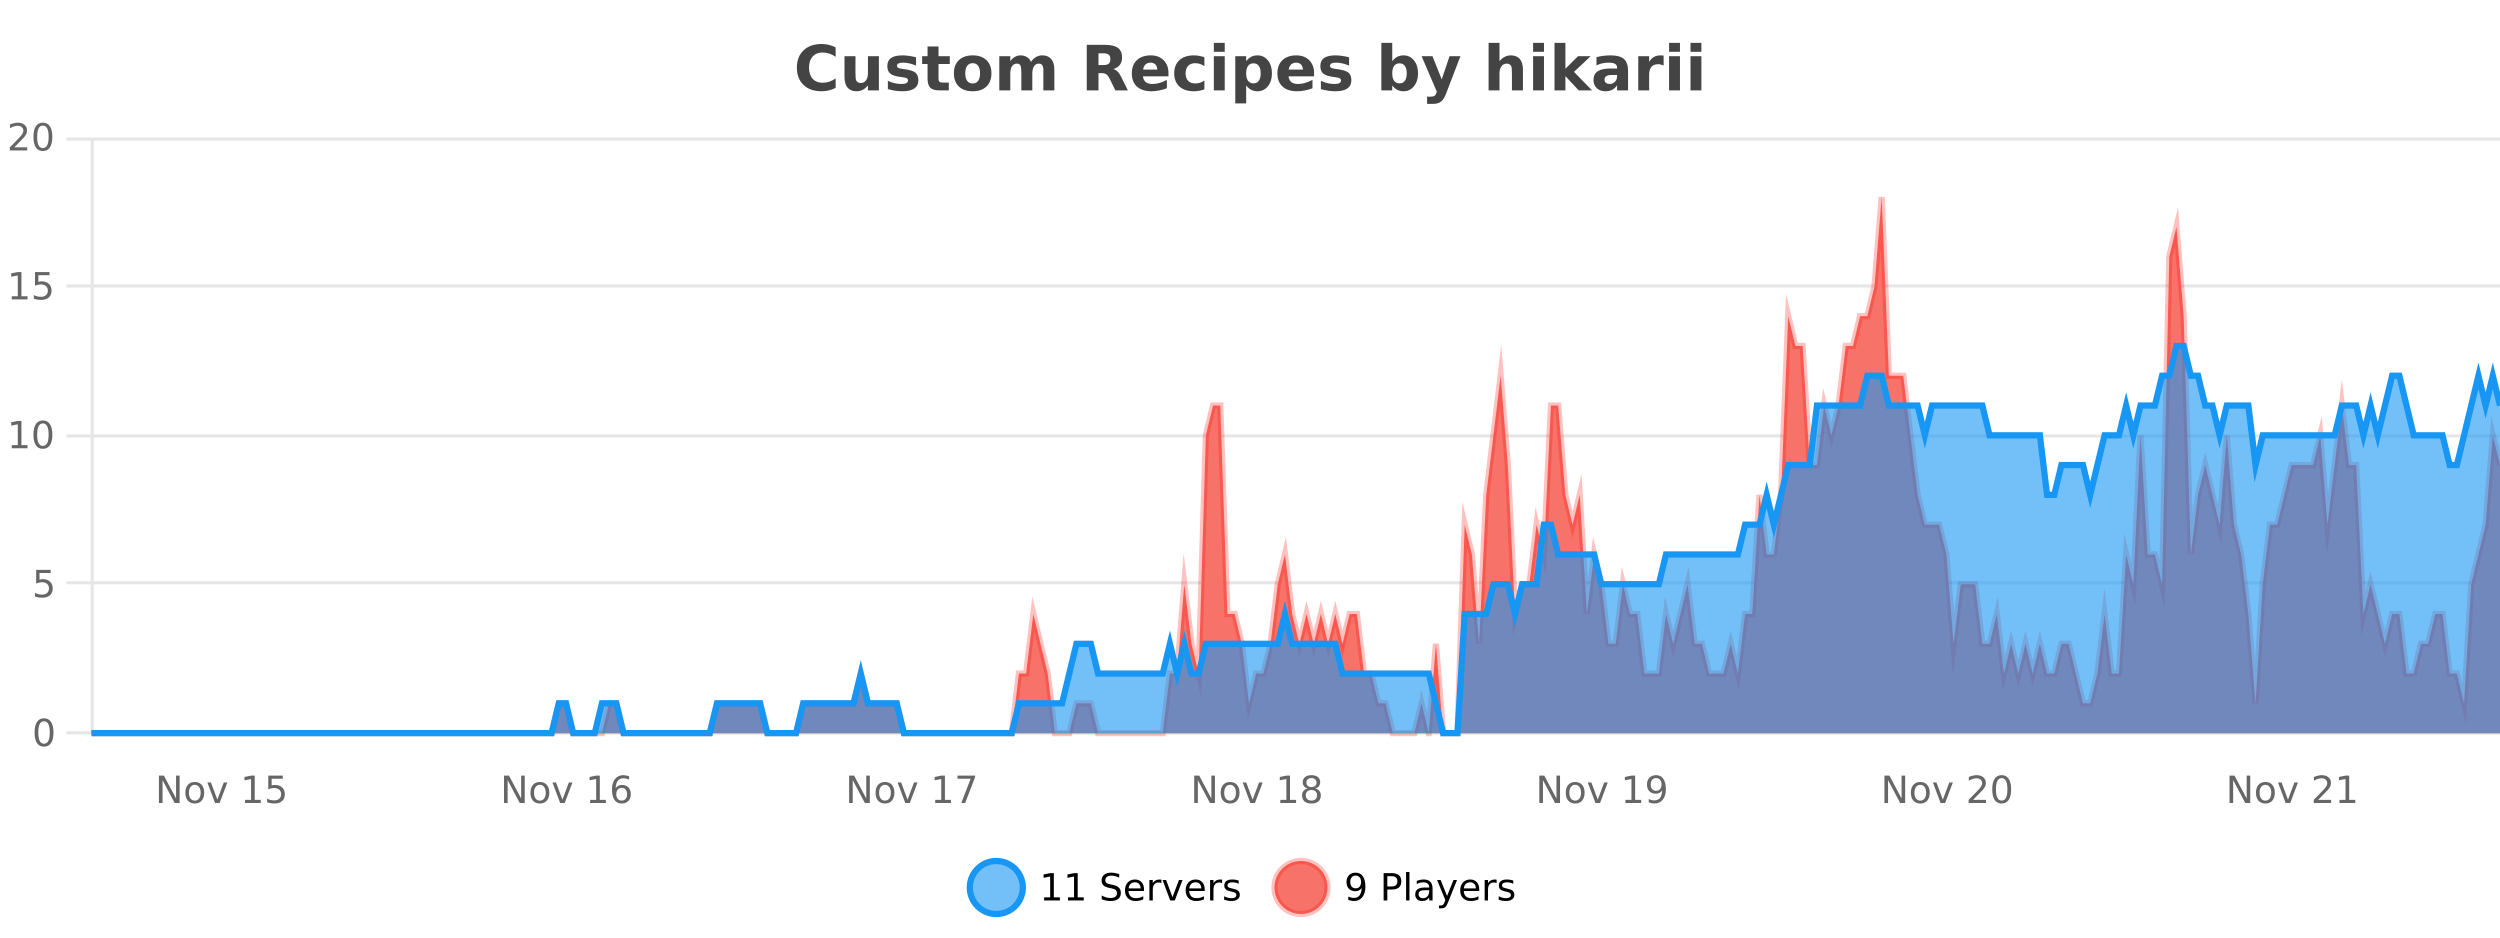 <?xml version="1.0" encoding="UTF-8"?>
<svg xmlns="http://www.w3.org/2000/svg" xmlns:xlink="http://www.w3.org/1999/xlink" width="800pt" height="300pt" viewBox="0 0 800 300" version="1.1">
<defs>
<clipPath id="clip1">
  <path d="M 282 263 L 356 263 L 356 300 L 282 300 Z M 282 263 "/>
</clipPath>
<clipPath id="clip2">
  <path d="M 379 263 L 454 263 L 454 300 L 379 300 Z M 379 263 "/>
</clipPath>
<clipPath id="clip3">
  <path d="M 29.27 63 L 800 63 L 800 234.602 L 29.27 234.602 Z M 29.27 63 "/>
</clipPath>
<clipPath id="clip4">
  <path d="M 28.27 43 L 800 43 L 800 235.602 L 28.27 235.602 Z M 28.27 43 "/>
</clipPath>
<clipPath id="clip5">
  <path d="M 29.27 110 L 800 110 L 800 234.602 L 29.27 234.602 Z M 29.27 110 "/>
</clipPath>
<clipPath id="clip6">
  <path d="M 28.27 82 L 800 82 L 800 235.602 L 28.27 235.602 Z M 28.27 82 "/>
</clipPath>
</defs>
<g id="surface239346">
<rect x="0" y="0" width="800" height="300" style="fill:rgb(100%,100%,100%);fill-opacity:1;stroke:none;"/>
<path style="fill:none;stroke-width:1;stroke-linecap:butt;stroke-linejoin:miter;stroke:rgb(0%,0%,0%);stroke-opacity:0.098;stroke-miterlimit:10;" d="M 30 234.5 L 800 234.5 "/>
<path style="fill:none;stroke-width:1;stroke-linecap:butt;stroke-linejoin:miter;stroke:rgb(0%,0%,0%);stroke-opacity:0.098;stroke-miterlimit:10;" d="M 21.27 234.5 L 29 234.5 "/>
<path style="fill:none;stroke-width:1;stroke-linecap:butt;stroke-linejoin:miter;stroke:rgb(0%,0%,0%);stroke-opacity:0.098;stroke-miterlimit:10;" d="M 30 186.5 L 800 186.5 "/>
<path style="fill:none;stroke-width:1;stroke-linecap:butt;stroke-linejoin:miter;stroke:rgb(0%,0%,0%);stroke-opacity:0.098;stroke-miterlimit:10;" d="M 21.27 186.5 L 29 186.5 "/>
<path style="fill:none;stroke-width:1;stroke-linecap:butt;stroke-linejoin:miter;stroke:rgb(0%,0%,0%);stroke-opacity:0.098;stroke-miterlimit:10;" d="M 30 139.5 L 800 139.5 "/>
<path style="fill:none;stroke-width:1;stroke-linecap:butt;stroke-linejoin:miter;stroke:rgb(0%,0%,0%);stroke-opacity:0.098;stroke-miterlimit:10;" d="M 21.27 139.5 L 29 139.5 "/>
<path style="fill:none;stroke-width:1;stroke-linecap:butt;stroke-linejoin:miter;stroke:rgb(0%,0%,0%);stroke-opacity:0.098;stroke-miterlimit:10;" d="M 30 91.5 L 800 91.5 "/>
<path style="fill:none;stroke-width:1;stroke-linecap:butt;stroke-linejoin:miter;stroke:rgb(0%,0%,0%);stroke-opacity:0.098;stroke-miterlimit:10;" d="M 21.27 91.5 L 29 91.5 "/>
<path style="fill:none;stroke-width:1;stroke-linecap:butt;stroke-linejoin:miter;stroke:rgb(0%,0%,0%);stroke-opacity:0.098;stroke-miterlimit:10;" d="M 30 44.5 L 800 44.5 "/>
<path style="fill:none;stroke-width:1;stroke-linecap:butt;stroke-linejoin:miter;stroke:rgb(0%,0%,0%);stroke-opacity:0.098;stroke-miterlimit:10;" d="M 21.27 44.5 L 29 44.5 "/>
<path style=" stroke:none;fill-rule:nonzero;fill:rgb(9.02%,58.824%,95.294%);fill-opacity:0.6;" d="M 327.305 284 C 327.305 288.688 323.508 292.484 318.82 292.484 C 314.133 292.484 310.336 288.688 310.336 284 C 310.336 279.312 314.133 275.516 318.82 275.516 C 323.508 275.516 327.305 279.312 327.305 284 Z M 327.305 284 "/>
<g clip-path="url(#clip1)" clip-rule="nonzero">
<path style="fill:none;stroke-width:2;stroke-linecap:butt;stroke-linejoin:miter;stroke:rgb(9.02%,58.824%,95.294%);stroke-opacity:1;stroke-miterlimit:10;" d="M 327.305 284 C 327.305 288.688 323.508 292.484 318.82 292.484 C 314.133 292.484 310.336 288.688 310.336 284 C 310.336 279.312 314.133 275.516 318.82 275.516 C 323.508 275.516 327.305 279.312 327.305 284 Z M 327.305 284 "/>
</g>
<path style=" stroke:none;fill-rule:nonzero;fill:rgb(0%,0%,0%);fill-opacity:1;" d="M 334.117 287.156 L 336.055 287.156 L 336.055 280.484 L 333.945 280.906 L 333.945 279.828 L 336.039 279.406 L 337.227 279.406 L 337.227 287.156 L 339.164 287.156 L 339.164 288.156 L 334.117 288.156 Z M 341.754 287.156 L 343.691 287.156 L 343.691 280.484 L 341.582 280.906 L 341.582 279.828 L 343.676 279.406 L 344.863 279.406 L 344.863 287.156 L 346.801 287.156 L 346.801 288.156 L 341.754 288.156 Z M 358.141 279.688 L 358.141 280.844 C 357.691 280.637 357.266 280.48 356.859 280.375 C 356.461 280.262 356.082 280.203 355.719 280.203 C 355.07 280.203 354.57 280.328 354.219 280.578 C 353.875 280.828 353.703 281.188 353.703 281.656 C 353.703 282.043 353.816 282.336 354.047 282.531 C 354.273 282.73 354.719 282.887 355.375 283 L 356.078 283.156 C 356.961 283.324 357.613 283.621 358.031 284.047 C 358.457 284.465 358.672 285.027 358.672 285.734 C 358.672 286.59 358.383 287.234 357.812 287.672 C 357.25 288.109 356.414 288.328 355.312 288.328 C 354.906 288.328 354.469 288.281 354 288.188 C 353.531 288.094 353.047 287.953 352.547 287.766 L 352.547 286.547 C 353.023 286.82 353.492 287.023 353.953 287.156 C 354.422 287.293 354.875 287.359 355.312 287.359 C 355.988 287.359 356.508 287.23 356.875 286.969 C 357.25 286.699 357.438 286.32 357.438 285.828 C 357.438 285.402 357.301 285.07 357.031 284.828 C 356.77 284.578 356.336 284.398 355.734 284.281 L 355.016 284.141 C 354.129 283.965 353.488 283.688 353.094 283.312 C 352.707 282.938 352.516 282.418 352.516 281.75 C 352.516 280.969 352.785 280.359 353.328 279.922 C 353.867 279.477 354.617 279.25 355.578 279.25 C 355.992 279.25 356.41 279.289 356.828 279.359 C 357.254 279.434 357.691 279.543 358.141 279.688 Z M 366.086 284.609 L 366.086 285.125 L 361.117 285.125 C 361.168 285.875 361.391 286.445 361.789 286.828 C 362.195 287.215 362.75 287.406 363.461 287.406 C 363.875 287.406 364.277 287.359 364.664 287.266 C 365.059 287.164 365.449 287.008 365.836 286.797 L 365.836 287.828 C 365.438 287.984 365.039 288.105 364.633 288.188 C 364.227 288.281 363.812 288.328 363.398 288.328 C 362.355 288.328 361.527 288.027 360.914 287.422 C 360.297 286.809 359.992 285.98 359.992 284.938 C 359.992 283.867 360.281 283.016 360.867 282.391 C 361.449 281.758 362.23 281.438 363.211 281.438 C 364.094 281.438 364.793 281.727 365.305 282.297 C 365.824 282.859 366.086 283.633 366.086 284.609 Z M 365.008 284.281 C 364.996 283.699 364.828 283.23 364.508 282.875 C 364.184 282.523 363.758 282.344 363.227 282.344 C 362.621 282.344 362.137 282.516 361.773 282.859 C 361.418 283.203 361.215 283.684 361.164 284.297 Z M 371.656 282.594 C 371.531 282.531 371.395 282.484 371.25 282.453 C 371.113 282.414 370.957 282.391 370.781 282.391 C 370.176 282.391 369.707 282.59 369.375 282.984 C 369.051 283.383 368.891 283.953 368.891 284.703 L 368.891 288.156 L 367.812 288.156 L 367.812 281.594 L 368.891 281.594 L 368.891 282.609 C 369.117 282.215 369.414 281.922 369.781 281.734 C 370.145 281.539 370.586 281.438 371.109 281.438 C 371.18 281.438 371.258 281.445 371.344 281.453 C 371.438 281.465 371.535 281.48 371.641 281.5 Z M 372.012 281.594 L 373.152 281.594 L 375.199 287.094 L 377.262 281.594 L 378.402 281.594 L 375.934 288.156 L 374.465 288.156 Z M 385.504 284.609 L 385.504 285.125 L 380.535 285.125 C 380.586 285.875 380.809 286.445 381.207 286.828 C 381.613 287.215 382.168 287.406 382.879 287.406 C 383.293 287.406 383.695 287.359 384.082 287.266 C 384.477 287.164 384.867 287.008 385.254 286.797 L 385.254 287.828 C 384.855 287.984 384.457 288.105 384.051 288.188 C 383.645 288.281 383.23 288.328 382.816 288.328 C 381.773 288.328 380.945 288.027 380.332 287.422 C 379.715 286.809 379.41 285.98 379.41 284.938 C 379.41 283.867 379.699 283.016 380.285 282.391 C 380.867 281.758 381.648 281.438 382.629 281.438 C 383.512 281.438 384.211 281.727 384.723 282.297 C 385.242 282.859 385.504 283.633 385.504 284.609 Z M 384.426 284.281 C 384.414 283.699 384.246 283.23 383.926 282.875 C 383.602 282.523 383.176 282.344 382.645 282.344 C 382.039 282.344 381.555 282.516 381.191 282.859 C 380.836 283.203 380.633 283.684 380.582 284.297 Z M 391.074 282.594 C 390.949 282.531 390.812 282.484 390.668 282.453 C 390.531 282.414 390.375 282.391 390.199 282.391 C 389.594 282.391 389.125 282.59 388.793 282.984 C 388.469 283.383 388.309 283.953 388.309 284.703 L 388.309 288.156 L 387.23 288.156 L 387.23 281.594 L 388.309 281.594 L 388.309 282.609 C 388.535 282.215 388.832 281.922 389.199 281.734 C 389.562 281.539 390.004 281.438 390.527 281.438 C 390.598 281.438 390.676 281.445 390.762 281.453 C 390.855 281.465 390.953 281.48 391.059 281.5 Z M 396.383 281.781 L 396.383 282.812 C 396.078 282.656 395.762 282.543 395.43 282.469 C 395.105 282.387 394.766 282.344 394.414 282.344 C 393.883 282.344 393.48 282.43 393.211 282.594 C 392.938 282.75 392.805 282.996 392.805 283.328 C 392.805 283.578 392.898 283.777 393.086 283.922 C 393.281 284.059 393.672 284.188 394.258 284.312 L 394.617 284.406 C 395.387 284.562 395.934 284.793 396.258 285.094 C 396.578 285.398 396.742 285.812 396.742 286.344 C 396.742 286.961 396.496 287.445 396.008 287.797 C 395.527 288.152 394.867 288.328 394.023 288.328 C 393.668 288.328 393.297 288.289 392.914 288.219 C 392.539 288.156 392.141 288.059 391.727 287.922 L 391.727 286.797 C 392.121 287.008 392.512 287.164 392.898 287.266 C 393.281 287.371 393.668 287.422 394.055 287.422 C 394.555 287.422 394.938 287.34 395.211 287.172 C 395.492 286.996 395.633 286.746 395.633 286.422 C 395.633 286.133 395.531 285.906 395.336 285.75 C 395.137 285.594 394.703 285.445 394.039 285.297 L 393.664 285.219 C 392.996 285.074 392.512 284.855 392.211 284.562 C 391.918 284.273 391.773 283.875 391.773 283.375 C 391.773 282.75 391.992 282.273 392.43 281.938 C 392.867 281.605 393.484 281.438 394.289 281.438 C 394.684 281.438 395.059 281.469 395.414 281.531 C 395.766 281.586 396.09 281.668 396.383 281.781 Z M 328.82 277.016 "/>
<path style=" stroke:none;fill-rule:nonzero;fill:rgb(96.863%,44.706%,40.784%);fill-opacity:1;" d="M 424.809 284 C 424.809 288.688 421.008 292.484 416.32 292.484 C 411.637 292.484 407.836 288.688 407.836 284 C 407.836 279.312 411.637 275.516 416.32 275.516 C 421.008 275.516 424.809 279.312 424.809 284 Z M 424.809 284 "/>
<g clip-path="url(#clip2)" clip-rule="nonzero">
<path style="fill:none;stroke-width:2;stroke-linecap:butt;stroke-linejoin:miter;stroke:rgb(100%,4.706%,0%);stroke-opacity:0.247;stroke-miterlimit:10;" d="M 424.809 284 C 424.809 288.688 421.008 292.484 416.32 292.484 C 411.637 292.484 407.836 288.688 407.836 284 C 407.836 279.312 411.637 275.516 416.32 275.516 C 421.008 275.516 424.809 279.312 424.809 284 Z M 424.809 284 "/>
</g>
<path style=" stroke:none;fill-rule:nonzero;fill:rgb(0%,0%,0%);fill-opacity:1;" d="M 431.445 287.969 L 431.445 286.891 C 431.746 287.039 432.047 287.148 432.352 287.219 C 432.652 287.293 432.953 287.328 433.258 287.328 C 434.039 287.328 434.633 287.07 435.039 286.547 C 435.453 286.016 435.688 285.215 435.742 284.141 C 435.523 284.484 435.234 284.746 434.883 284.922 C 434.539 285.102 434.152 285.188 433.727 285.188 C 432.852 285.188 432.156 284.93 431.648 284.406 C 431.137 283.875 430.883 283.148 430.883 282.219 C 430.883 281.324 431.148 280.605 431.68 280.062 C 432.211 279.523 432.918 279.25 433.805 279.25 C 434.812 279.25 435.586 279.641 436.117 280.422 C 436.656 281.195 436.93 282.32 436.93 283.797 C 436.93 285.172 436.602 286.273 435.945 287.094 C 435.289 287.918 434.406 288.328 433.305 288.328 C 433 288.328 432.699 288.297 432.398 288.234 C 432.094 288.18 431.777 288.094 431.445 287.969 Z M 433.805 284.266 C 434.336 284.266 434.758 284.086 435.07 283.719 C 435.383 283.355 435.539 282.855 435.539 282.219 C 435.539 281.594 435.383 281.102 435.07 280.734 C 434.758 280.371 434.336 280.188 433.805 280.188 C 433.273 280.188 432.852 280.371 432.539 280.734 C 432.234 281.102 432.086 281.594 432.086 282.219 C 432.086 282.855 432.234 283.355 432.539 283.719 C 432.852 284.086 433.273 284.266 433.805 284.266 Z M 443.945 280.375 L 443.945 283.672 L 445.43 283.672 C 445.98 283.672 446.406 283.531 446.711 283.25 C 447.012 282.961 447.164 282.547 447.164 282.016 C 447.164 281.496 447.012 281.094 446.711 280.812 C 446.406 280.523 445.98 280.375 445.43 280.375 Z M 442.758 279.406 L 445.43 279.406 C 446.418 279.406 447.164 279.633 447.664 280.078 C 448.164 280.516 448.414 281.164 448.414 282.016 C 448.414 282.883 448.164 283.539 447.664 283.984 C 447.164 284.422 446.418 284.641 445.43 284.641 L 443.945 284.641 L 443.945 288.156 L 442.758 288.156 Z M 449.945 279.031 L 451.023 279.031 L 451.023 288.156 L 449.945 288.156 Z M 456.266 284.859 C 455.398 284.859 454.797 284.961 454.453 285.156 C 454.117 285.355 453.953 285.695 453.953 286.172 C 453.953 286.559 454.078 286.867 454.328 287.094 C 454.586 287.312 454.93 287.422 455.359 287.422 C 455.961 287.422 456.441 287.215 456.797 286.797 C 457.16 286.371 457.344 285.805 457.344 285.094 L 457.344 284.859 Z M 458.422 284.406 L 458.422 288.156 L 457.344 288.156 L 457.344 287.156 C 457.094 287.555 456.785 287.852 456.422 288.047 C 456.055 288.234 455.609 288.328 455.078 288.328 C 454.398 288.328 453.863 288.141 453.469 287.766 C 453.07 287.383 452.875 286.875 452.875 286.25 C 452.875 285.512 453.117 284.953 453.609 284.578 C 454.109 284.203 454.848 284.016 455.828 284.016 L 457.344 284.016 L 457.344 283.906 C 457.344 283.406 457.176 283.023 456.844 282.75 C 456.52 282.48 456.066 282.344 455.484 282.344 C 455.109 282.344 454.738 282.391 454.375 282.484 C 454.02 282.578 453.68 282.715 453.359 282.891 L 453.359 281.891 C 453.754 281.734 454.133 281.621 454.5 281.547 C 454.875 281.477 455.238 281.438 455.594 281.438 C 456.539 281.438 457.25 281.684 457.719 282.172 C 458.188 282.664 458.422 283.406 458.422 284.406 Z M 463.367 288.766 C 463.062 289.547 462.766 290.055 462.477 290.297 C 462.184 290.535 461.797 290.656 461.32 290.656 L 460.461 290.656 L 460.461 289.75 L 461.086 289.75 C 461.387 289.75 461.617 289.676 461.773 289.531 C 461.938 289.395 462.121 289.066 462.32 288.547 L 462.523 288.047 L 459.867 281.594 L 461.008 281.594 L 463.055 286.719 L 465.117 281.594 L 466.258 281.594 Z M 473.359 284.609 L 473.359 285.125 L 468.391 285.125 C 468.441 285.875 468.664 286.445 469.062 286.828 C 469.469 287.215 470.023 287.406 470.734 287.406 C 471.148 287.406 471.551 287.359 471.938 287.266 C 472.332 287.164 472.723 287.008 473.109 286.797 L 473.109 287.828 C 472.711 287.984 472.312 288.105 471.906 288.188 C 471.5 288.281 471.086 288.328 470.672 288.328 C 469.629 288.328 468.801 288.027 468.188 287.422 C 467.57 286.809 467.266 285.98 467.266 284.938 C 467.266 283.867 467.555 283.016 468.141 282.391 C 468.723 281.758 469.504 281.438 470.484 281.438 C 471.367 281.438 472.066 281.727 472.578 282.297 C 473.098 282.859 473.359 283.633 473.359 284.609 Z M 472.281 284.281 C 472.27 283.699 472.102 283.23 471.781 282.875 C 471.457 282.523 471.031 282.344 470.5 282.344 C 469.895 282.344 469.41 282.516 469.047 282.859 C 468.691 283.203 468.488 283.684 468.438 284.297 Z M 478.93 282.594 C 478.805 282.531 478.668 282.484 478.523 282.453 C 478.387 282.414 478.23 282.391 478.055 282.391 C 477.449 282.391 476.98 282.59 476.648 282.984 C 476.324 283.383 476.164 283.953 476.164 284.703 L 476.164 288.156 L 475.086 288.156 L 475.086 281.594 L 476.164 281.594 L 476.164 282.609 C 476.391 282.215 476.688 281.922 477.055 281.734 C 477.418 281.539 477.859 281.438 478.383 281.438 C 478.453 281.438 478.531 281.445 478.617 281.453 C 478.711 281.465 478.809 281.48 478.914 281.5 Z M 484.238 281.781 L 484.238 282.812 C 483.934 282.656 483.617 282.543 483.285 282.469 C 482.961 282.387 482.621 282.344 482.27 282.344 C 481.738 282.344 481.336 282.43 481.066 282.594 C 480.793 282.75 480.66 282.996 480.66 283.328 C 480.66 283.578 480.754 283.777 480.941 283.922 C 481.137 284.059 481.527 284.188 482.113 284.312 L 482.473 284.406 C 483.242 284.562 483.789 284.793 484.113 285.094 C 484.434 285.398 484.598 285.812 484.598 286.344 C 484.598 286.961 484.352 287.445 483.863 287.797 C 483.383 288.152 482.723 288.328 481.879 288.328 C 481.523 288.328 481.152 288.289 480.77 288.219 C 480.395 288.156 479.996 288.059 479.582 287.922 L 479.582 286.797 C 479.977 287.008 480.367 287.164 480.754 287.266 C 481.137 287.371 481.523 287.422 481.91 287.422 C 482.41 287.422 482.793 287.34 483.066 287.172 C 483.348 286.996 483.488 286.746 483.488 286.422 C 483.488 286.133 483.387 285.906 483.191 285.75 C 482.992 285.594 482.559 285.445 481.895 285.297 L 481.52 285.219 C 480.852 285.074 480.367 284.855 480.066 284.562 C 479.773 284.273 479.629 283.875 479.629 283.375 C 479.629 282.75 479.848 282.273 480.285 281.938 C 480.723 281.605 481.34 281.438 482.145 281.438 C 482.539 281.438 482.914 281.469 483.27 281.531 C 483.621 281.586 483.945 281.668 484.238 281.781 Z M 426.32 277.016 "/>
<path style=" stroke:none;fill-rule:nonzero;fill:rgb(26.667%,26.667%,26.667%);fill-opacity:1;" d="M 267.406 28.125 C 266.707 28.48 265.984 28.746 265.234 28.922 C 264.492 29.109 263.711 29.203 262.891 29.203 C 260.461 29.203 258.539 28.527 257.125 27.172 C 255.707 25.809 255 23.965 255 21.641 C 255 19.32 255.707 17.48 257.125 16.125 C 258.539 14.762 260.461 14.078 262.891 14.078 C 263.711 14.078 264.492 14.172 265.234 14.359 C 265.984 14.539 266.707 14.805 267.406 15.156 L 267.406 18.172 C 266.707 17.703 266.02 17.359 265.344 17.141 C 264.664 16.914 263.953 16.797 263.203 16.797 C 261.859 16.797 260.801 17.23 260.031 18.094 C 259.27 18.949 258.891 20.133 258.891 21.641 C 258.891 23.152 259.27 24.34 260.031 25.203 C 260.801 26.059 261.859 26.484 263.203 26.484 C 263.953 26.484 264.664 26.375 265.344 26.156 C 266.02 25.93 266.707 25.578 267.406 25.109 Z M 270.242 24.656 L 270.242 17.984 L 273.758 17.984 L 273.758 19.078 C 273.758 19.672 273.75 20.418 273.742 21.312 C 273.742 22.211 273.742 22.805 273.742 23.094 C 273.742 23.98 273.762 24.617 273.805 25 C 273.855 25.387 273.934 25.668 274.039 25.844 C 274.184 26.074 274.371 26.25 274.602 26.375 C 274.828 26.5 275.094 26.562 275.398 26.562 C 276.125 26.562 276.699 26.281 277.117 25.719 C 277.531 25.156 277.742 24.383 277.742 23.391 L 277.742 17.984 L 281.242 17.984 L 281.242 28.922 L 277.742 28.922 L 277.742 27.344 C 277.211 27.98 276.648 28.449 276.055 28.75 C 275.469 29.051 274.824 29.203 274.117 29.203 C 272.855 29.203 271.891 28.82 271.227 28.047 C 270.57 27.266 270.242 26.137 270.242 24.656 Z M 293.133 18.328 L 293.133 20.984 C 292.391 20.672 291.672 20.438 290.977 20.281 C 290.277 20.125 289.617 20.047 288.992 20.047 C 288.336 20.047 287.844 20.133 287.523 20.297 C 287.199 20.465 287.039 20.719 287.039 21.062 C 287.039 21.344 287.156 21.559 287.398 21.703 C 287.648 21.852 288.086 21.961 288.711 22.031 L 289.336 22.125 C 291.125 22.355 292.328 22.73 292.945 23.25 C 293.559 23.773 293.867 24.59 293.867 25.703 C 293.867 26.871 293.434 27.746 292.57 28.328 C 291.715 28.914 290.438 29.203 288.742 29.203 C 288.012 29.203 287.262 29.145 286.492 29.031 C 285.719 28.918 284.93 28.746 284.117 28.516 L 284.117 25.859 C 284.812 26.203 285.527 26.461 286.258 26.625 C 286.984 26.793 287.73 26.875 288.492 26.875 C 289.18 26.875 289.695 26.781 290.039 26.594 C 290.383 26.406 290.555 26.125 290.555 25.75 C 290.555 25.438 290.434 25.211 290.195 25.062 C 289.953 24.906 289.48 24.789 288.773 24.703 L 288.164 24.625 C 286.602 24.43 285.508 24.07 284.883 23.547 C 284.258 23.016 283.945 22.215 283.945 21.141 C 283.945 19.984 284.34 19.125 285.133 18.562 C 285.934 18 287.152 17.719 288.789 17.719 C 289.434 17.719 290.109 17.773 290.82 17.875 C 291.527 17.969 292.297 18.121 293.133 18.328 Z M 300.32 14.875 L 300.32 17.984 L 303.93 17.984 L 303.93 20.484 L 300.32 20.484 L 300.32 25.125 C 300.32 25.637 300.418 25.98 300.617 26.156 C 300.824 26.336 301.227 26.422 301.82 26.422 L 303.617 26.422 L 303.617 28.922 L 300.617 28.922 C 299.242 28.922 298.262 28.637 297.68 28.062 C 297.105 27.48 296.82 26.5 296.82 25.125 L 296.82 20.484 L 295.086 20.484 L 295.086 17.984 L 296.82 17.984 L 296.82 14.875 Z M 311.273 20.219 C 310.492 20.219 309.898 20.5 309.492 21.062 C 309.086 21.617 308.883 22.418 308.883 23.469 C 308.883 24.512 309.086 25.312 309.492 25.875 C 309.898 26.43 310.492 26.703 311.273 26.703 C 312.031 26.703 312.609 26.43 313.008 25.875 C 313.414 25.312 313.617 24.512 313.617 23.469 C 313.617 22.418 313.414 21.617 313.008 21.062 C 312.609 20.5 312.031 20.219 311.273 20.219 Z M 311.273 17.719 C 313.148 17.719 314.609 18.23 315.664 19.25 C 316.727 20.262 317.258 21.668 317.258 23.469 C 317.258 25.262 316.727 26.668 315.664 27.688 C 314.609 28.699 313.148 29.203 311.273 29.203 C 309.375 29.203 307.898 28.699 306.836 27.688 C 305.773 26.668 305.242 25.262 305.242 23.469 C 305.242 21.668 305.773 20.262 306.836 19.25 C 307.898 18.23 309.375 17.719 311.273 17.719 Z M 329.934 19.797 C 330.379 19.121 330.906 18.605 331.512 18.25 C 332.125 17.898 332.797 17.719 333.527 17.719 C 334.777 17.719 335.73 18.109 336.387 18.891 C 337.051 19.664 337.387 20.789 337.387 22.266 L 337.387 28.922 L 333.871 28.922 L 333.871 23.219 C 333.871 23.137 333.871 23.047 333.871 22.953 C 333.879 22.859 333.887 22.73 333.887 22.562 C 333.887 21.793 333.77 21.234 333.543 20.891 C 333.312 20.539 332.941 20.359 332.434 20.359 C 331.777 20.359 331.266 20.637 330.902 21.188 C 330.535 21.73 330.348 22.516 330.34 23.547 L 330.34 28.922 L 326.824 28.922 L 326.824 23.219 C 326.824 22.012 326.719 21.234 326.512 20.891 C 326.301 20.539 325.934 20.359 325.402 20.359 C 324.723 20.359 324.203 20.637 323.84 21.188 C 323.473 21.73 323.293 22.516 323.293 23.547 L 323.293 28.922 L 319.777 28.922 L 319.777 17.984 L 323.293 17.984 L 323.293 19.578 C 323.73 18.965 324.223 18.5 324.777 18.188 C 325.328 17.875 325.941 17.719 326.621 17.719 C 327.371 17.719 328.035 17.902 328.621 18.266 C 329.203 18.633 329.641 19.141 329.934 19.797 Z M 353.094 20.812 C 353.883 20.812 354.453 20.668 354.797 20.375 C 355.141 20.074 355.312 19.59 355.312 18.922 C 355.312 18.258 355.141 17.781 354.797 17.5 C 354.453 17.211 353.883 17.062 353.094 17.062 L 351.516 17.062 L 351.516 20.812 Z M 351.516 23.406 L 351.516 28.922 L 347.766 28.922 L 347.766 14.344 L 353.5 14.344 C 355.414 14.344 356.82 14.668 357.719 15.312 C 358.613 15.961 359.062 16.977 359.062 18.359 C 359.062 19.328 358.828 20.125 358.359 20.75 C 357.898 21.367 357.203 21.82 356.266 22.109 C 356.773 22.227 357.234 22.492 357.641 22.906 C 358.047 23.312 358.457 23.938 358.875 24.781 L 360.922 28.922 L 356.922 28.922 L 355.141 25.297 C 354.785 24.57 354.422 24.074 354.047 23.812 C 353.68 23.543 353.191 23.406 352.578 23.406 Z M 373.918 23.422 L 373.918 24.422 L 365.746 24.422 C 365.828 25.246 366.125 25.859 366.637 26.266 C 367.145 26.672 367.855 26.875 368.762 26.875 C 369.5 26.875 370.254 26.766 371.027 26.547 C 371.797 26.328 372.59 26 373.402 25.562 L 373.402 28.25 C 372.578 28.562 371.75 28.797 370.918 28.953 C 370.094 29.117 369.27 29.203 368.449 29.203 C 366.469 29.203 364.926 28.703 363.824 27.703 C 362.73 26.695 362.184 25.281 362.184 23.469 C 362.184 21.68 362.719 20.273 363.793 19.25 C 364.875 18.23 366.359 17.719 368.246 17.719 C 369.965 17.719 371.34 18.242 372.371 19.281 C 373.402 20.312 373.918 21.695 373.918 23.422 Z M 370.324 22.266 C 370.324 21.602 370.129 21.062 369.746 20.656 C 369.359 20.25 368.855 20.047 368.23 20.047 C 367.551 20.047 367 20.242 366.574 20.625 C 366.156 21 365.895 21.547 365.793 22.266 Z M 385.406 18.328 L 385.406 21.172 C 384.938 20.852 384.461 20.609 383.984 20.453 C 383.504 20.297 383.004 20.219 382.484 20.219 C 381.516 20.219 380.754 20.508 380.203 21.078 C 379.66 21.641 379.391 22.438 379.391 23.469 C 379.391 24.492 379.66 25.289 380.203 25.859 C 380.754 26.422 381.516 26.703 382.484 26.703 C 383.035 26.703 383.555 26.625 384.047 26.469 C 384.535 26.305 384.988 26.059 385.406 25.734 L 385.406 28.594 C 384.863 28.805 384.312 28.953 383.75 29.047 C 383.188 29.148 382.617 29.203 382.047 29.203 C 380.078 29.203 378.535 28.699 377.422 27.688 C 376.305 26.68 375.75 25.273 375.75 23.469 C 375.75 21.656 376.305 20.246 377.422 19.234 C 378.535 18.227 380.078 17.719 382.047 17.719 C 382.617 17.719 383.18 17.773 383.734 17.875 C 384.297 17.969 384.852 18.121 385.406 18.328 Z M 388.43 17.984 L 391.914 17.984 L 391.914 28.922 L 388.43 28.922 Z M 388.43 13.719 L 391.914 13.719 L 391.914 16.578 L 388.43 16.578 Z M 398.773 27.344 L 398.773 33.078 L 395.289 33.078 L 395.289 17.984 L 398.773 17.984 L 398.773 19.578 C 399.262 18.945 399.797 18.477 400.383 18.172 C 400.965 17.871 401.637 17.719 402.398 17.719 C 403.75 17.719 404.859 18.258 405.727 19.328 C 406.59 20.402 407.023 21.781 407.023 23.469 C 407.023 25.148 406.59 26.523 405.727 27.594 C 404.859 28.668 403.75 29.203 402.398 29.203 C 401.637 29.203 400.965 29.051 400.383 28.75 C 399.797 28.449 399.262 27.98 398.773 27.344 Z M 401.102 20.266 C 400.352 20.266 399.773 20.543 399.367 21.094 C 398.969 21.637 398.773 22.43 398.773 23.469 C 398.773 24.5 398.969 25.293 399.367 25.844 C 399.773 26.398 400.352 26.672 401.102 26.672 C 401.852 26.672 402.422 26.402 402.82 25.859 C 403.215 25.309 403.414 24.512 403.414 23.469 C 403.414 22.43 403.215 21.637 402.82 21.094 C 402.422 20.543 401.852 20.266 401.102 20.266 Z M 420.508 23.422 L 420.508 24.422 L 412.336 24.422 C 412.418 25.246 412.715 25.859 413.227 26.266 C 413.734 26.672 414.445 26.875 415.352 26.875 C 416.09 26.875 416.844 26.766 417.617 26.547 C 418.387 26.328 419.18 26 419.992 25.562 L 419.992 28.25 C 419.168 28.562 418.34 28.797 417.508 28.953 C 416.684 29.117 415.859 29.203 415.039 29.203 C 413.059 29.203 411.516 28.703 410.414 27.703 C 409.32 26.695 408.773 25.281 408.773 23.469 C 408.773 21.68 409.309 20.273 410.383 19.25 C 411.465 18.23 412.949 17.719 414.836 17.719 C 416.555 17.719 417.93 18.242 418.961 19.281 C 419.992 20.312 420.508 21.695 420.508 23.422 Z M 416.914 22.266 C 416.914 21.602 416.719 21.062 416.336 20.656 C 415.949 20.25 415.445 20.047 414.82 20.047 C 414.141 20.047 413.59 20.242 413.164 20.625 C 412.746 21 412.484 21.547 412.383 22.266 Z M 431.699 18.328 L 431.699 20.984 C 430.957 20.672 430.238 20.438 429.543 20.281 C 428.844 20.125 428.184 20.047 427.559 20.047 C 426.902 20.047 426.41 20.133 426.09 20.297 C 425.766 20.465 425.605 20.719 425.605 21.062 C 425.605 21.344 425.723 21.559 425.965 21.703 C 426.215 21.852 426.652 21.961 427.277 22.031 L 427.902 22.125 C 429.691 22.355 430.895 22.73 431.512 23.25 C 432.125 23.773 432.434 24.59 432.434 25.703 C 432.434 26.871 432 27.746 431.137 28.328 C 430.281 28.914 429.004 29.203 427.309 29.203 C 426.578 29.203 425.828 29.145 425.059 29.031 C 424.285 28.918 423.496 28.746 422.684 28.516 L 422.684 25.859 C 423.379 26.203 424.094 26.461 424.824 26.625 C 425.551 26.793 426.297 26.875 427.059 26.875 C 427.746 26.875 428.262 26.781 428.605 26.594 C 428.949 26.406 429.121 26.125 429.121 25.75 C 429.121 25.438 429 25.211 428.762 25.062 C 428.52 24.906 428.047 24.789 427.34 24.703 L 426.73 24.625 C 425.168 24.43 424.074 24.07 423.449 23.547 C 422.824 23.016 422.512 22.215 422.512 21.141 C 422.512 19.984 422.906 19.125 423.699 18.562 C 424.5 18 425.719 17.719 427.355 17.719 C 428 17.719 428.676 17.773 429.387 17.875 C 430.094 17.969 430.863 18.121 431.699 18.328 Z M 447.848 26.672 C 448.598 26.672 449.168 26.402 449.566 25.859 C 449.961 25.309 450.16 24.512 450.16 23.469 C 450.16 22.43 449.961 21.637 449.566 21.094 C 449.168 20.543 448.598 20.266 447.848 20.266 C 447.098 20.266 446.52 20.543 446.113 21.094 C 445.715 21.637 445.52 22.43 445.52 23.469 C 445.52 24.5 445.715 25.293 446.113 25.844 C 446.52 26.398 447.098 26.672 447.848 26.672 Z M 445.52 19.578 C 446.008 18.945 446.543 18.477 447.129 18.172 C 447.711 17.871 448.383 17.719 449.145 17.719 C 450.496 17.719 451.605 18.258 452.473 19.328 C 453.336 20.402 453.77 21.781 453.77 23.469 C 453.77 25.148 453.336 26.523 452.473 27.594 C 451.605 28.668 450.496 29.203 449.145 29.203 C 448.383 29.203 447.711 29.051 447.129 28.75 C 446.543 28.449 446.008 27.98 445.52 27.344 L 445.52 28.922 L 442.035 28.922 L 442.035 13.719 L 445.52 13.719 Z M 454.914 17.984 L 458.398 17.984 L 461.352 25.406 L 463.852 17.984 L 467.336 17.984 L 462.742 29.953 C 462.281 31.172 461.742 32.02 461.117 32.5 C 460.5 32.988 459.695 33.234 458.695 33.234 L 456.664 33.234 L 456.664 30.938 L 457.758 30.938 C 458.352 30.938 458.781 30.844 459.055 30.656 C 459.324 30.469 459.531 30.129 459.68 29.641 L 459.789 29.344 Z M 487.336 22.266 L 487.336 28.922 L 483.82 28.922 L 483.82 23.844 C 483.82 22.887 483.797 22.23 483.758 21.875 C 483.715 21.512 483.641 21.246 483.539 21.078 C 483.402 20.852 483.215 20.672 482.977 20.547 C 482.746 20.422 482.48 20.359 482.18 20.359 C 481.449 20.359 480.875 20.641 480.461 21.203 C 480.043 21.766 479.836 22.547 479.836 23.547 L 479.836 28.922 L 476.352 28.922 L 476.352 13.719 L 479.836 13.719 L 479.836 19.578 C 480.367 18.945 480.93 18.477 481.523 18.172 C 482.117 17.871 482.766 17.719 483.477 17.719 C 484.746 17.719 485.703 18.109 486.352 18.891 C 487.008 19.664 487.336 20.789 487.336 22.266 Z M 490.59 17.984 L 494.074 17.984 L 494.074 28.922 L 490.59 28.922 Z M 490.59 13.719 L 494.074 13.719 L 494.074 16.578 L 490.59 16.578 Z M 497.445 13.719 L 500.93 13.719 L 500.93 22 L 504.961 17.984 L 509.023 17.984 L 503.68 23 L 509.445 28.922 L 505.195 28.922 L 500.93 24.359 L 500.93 28.922 L 497.445 28.922 Z M 515.637 24 C 514.906 24 514.359 24.125 513.996 24.375 C 513.629 24.617 513.449 24.98 513.449 25.469 C 513.449 25.906 513.594 26.25 513.887 26.5 C 514.188 26.75 514.598 26.875 515.121 26.875 C 515.777 26.875 516.328 26.641 516.777 26.172 C 517.234 25.703 517.465 25.117 517.465 24.406 L 517.465 24 Z M 520.98 22.688 L 520.98 28.922 L 517.465 28.922 L 517.465 27.297 C 516.996 27.965 516.465 28.449 515.871 28.75 C 515.285 29.051 514.574 29.203 513.73 29.203 C 512.605 29.203 511.688 28.875 510.98 28.219 C 510.27 27.555 509.918 26.695 509.918 25.641 C 509.918 24.359 510.355 23.422 511.23 22.828 C 512.113 22.227 513.504 21.922 515.402 21.922 L 517.465 21.922 L 517.465 21.641 C 517.465 21.09 517.246 20.688 516.809 20.438 C 516.371 20.18 515.688 20.047 514.762 20.047 C 514.012 20.047 513.312 20.125 512.668 20.281 C 512.02 20.43 511.422 20.648 510.871 20.938 L 510.871 18.281 C 511.621 18.094 512.371 17.953 513.121 17.859 C 513.879 17.766 514.641 17.719 515.402 17.719 C 517.371 17.719 518.793 18.109 519.668 18.891 C 520.543 19.664 520.98 20.93 520.98 22.688 Z M 532.367 20.969 C 532.055 20.824 531.746 20.719 531.445 20.656 C 531.141 20.586 530.84 20.547 530.539 20.547 C 529.633 20.547 528.934 20.836 528.445 21.406 C 527.965 21.98 527.727 22.805 527.727 23.875 L 527.727 28.922 L 524.242 28.922 L 524.242 17.984 L 527.727 17.984 L 527.727 19.781 C 528.172 19.062 528.688 18.543 529.273 18.219 C 529.855 17.887 530.555 17.719 531.367 17.719 C 531.492 17.719 531.621 17.727 531.758 17.734 C 531.891 17.746 532.09 17.766 532.352 17.797 Z M 534.105 17.984 L 537.59 17.984 L 537.59 28.922 L 534.105 28.922 Z M 534.105 13.719 L 537.59 13.719 L 537.59 16.578 L 534.105 16.578 Z M 540.961 17.984 L 544.445 17.984 L 544.445 28.922 L 540.961 28.922 Z M 540.961 13.719 L 544.445 13.719 L 544.445 16.578 L 540.961 16.578 Z M 254 10.359 "/>
<path style="fill:none;stroke-width:1;stroke-linecap:butt;stroke-linejoin:miter;stroke:rgb(0%,0%,0%);stroke-opacity:0.098;stroke-miterlimit:10;" d="M 29 234.5 L 801 234.5 "/>
<path style=" stroke:none;fill-rule:nonzero;fill:rgb(40%,40%,40%);fill-opacity:1;" d="M 50.855 248.203 L 52.449 248.203 L 56.34 255.516 L 56.34 248.203 L 57.48 248.203 L 57.48 256.953 L 55.887 256.953 L 52.012 249.641 L 52.012 256.953 L 50.855 256.953 Z M 62.332 251.141 C 61.758 251.141 61.301 251.371 60.957 251.828 C 60.621 252.277 60.457 252.891 60.457 253.672 C 60.457 254.465 60.621 255.086 60.957 255.531 C 61.289 255.98 61.746 256.203 62.332 256.203 C 62.902 256.203 63.355 255.98 63.691 255.531 C 64.035 255.074 64.207 254.453 64.207 253.672 C 64.207 252.902 64.035 252.289 63.691 251.828 C 63.355 251.371 62.902 251.141 62.332 251.141 Z M 62.332 250.234 C 63.27 250.234 64.004 250.543 64.535 251.156 C 65.074 251.762 65.348 252.602 65.348 253.672 C 65.348 254.746 65.074 255.59 64.535 256.203 C 64.004 256.82 63.27 257.125 62.332 257.125 C 61.395 257.125 60.652 256.82 60.113 256.203 C 59.582 255.59 59.316 254.746 59.316 253.672 C 59.316 252.602 59.582 251.762 60.113 251.156 C 60.652 250.543 61.395 250.234 62.332 250.234 Z M 66.359 250.391 L 67.5 250.391 L 69.547 255.891 L 71.609 250.391 L 72.75 250.391 L 70.281 256.953 L 68.812 256.953 Z M 78.402 255.953 L 80.34 255.953 L 80.34 249.281 L 78.23 249.703 L 78.23 248.625 L 80.324 248.203 L 81.512 248.203 L 81.512 255.953 L 83.449 255.953 L 83.449 256.953 L 78.402 256.953 Z M 85.852 248.203 L 90.492 248.203 L 90.492 249.203 L 86.93 249.203 L 86.93 251.344 C 87.105 251.281 87.277 251.242 87.445 251.219 C 87.621 251.188 87.793 251.172 87.961 251.172 C 88.938 251.172 89.715 251.445 90.289 251.984 C 90.859 252.516 91.148 253.234 91.148 254.141 C 91.148 255.09 90.852 255.824 90.258 256.344 C 89.672 256.867 88.852 257.125 87.789 257.125 C 87.414 257.125 87.031 257.094 86.648 257.031 C 86.273 256.969 85.883 256.875 85.477 256.75 L 85.477 255.562 C 85.828 255.75 86.195 255.891 86.57 255.984 C 86.945 256.078 87.34 256.125 87.758 256.125 C 88.434 256.125 88.969 255.949 89.367 255.594 C 89.762 255.242 89.961 254.758 89.961 254.141 C 89.961 253.539 89.762 253.059 89.367 252.703 C 88.969 252.352 88.434 252.172 87.758 252.172 C 87.445 252.172 87.125 252.211 86.805 252.281 C 86.492 252.344 86.172 252.449 85.852 252.594 Z M 49.684 245.816 "/>
<path style=" stroke:none;fill-rule:nonzero;fill:rgb(40%,40%,40%);fill-opacity:1;" d="M 161.285 248.203 L 162.879 248.203 L 166.77 255.516 L 166.77 248.203 L 167.91 248.203 L 167.91 256.953 L 166.316 256.953 L 162.441 249.641 L 162.441 256.953 L 161.285 256.953 Z M 172.762 251.141 C 172.188 251.141 171.73 251.371 171.387 251.828 C 171.051 252.277 170.887 252.891 170.887 253.672 C 170.887 254.465 171.051 255.086 171.387 255.531 C 171.719 255.98 172.176 256.203 172.762 256.203 C 173.332 256.203 173.785 255.98 174.121 255.531 C 174.465 255.074 174.637 254.453 174.637 253.672 C 174.637 252.902 174.465 252.289 174.121 251.828 C 173.785 251.371 173.332 251.141 172.762 251.141 Z M 172.762 250.234 C 173.699 250.234 174.434 250.543 174.965 251.156 C 175.504 251.762 175.777 252.602 175.777 253.672 C 175.777 254.746 175.504 255.59 174.965 256.203 C 174.434 256.82 173.699 257.125 172.762 257.125 C 171.824 257.125 171.082 256.82 170.543 256.203 C 170.012 255.59 169.746 254.746 169.746 253.672 C 169.746 252.602 170.012 251.762 170.543 251.156 C 171.082 250.543 171.824 250.234 172.762 250.234 Z M 176.789 250.391 L 177.93 250.391 L 179.977 255.891 L 182.039 250.391 L 183.18 250.391 L 180.711 256.953 L 179.242 256.953 Z M 188.832 255.953 L 190.77 255.953 L 190.77 249.281 L 188.66 249.703 L 188.66 248.625 L 190.754 248.203 L 191.941 248.203 L 191.941 255.953 L 193.879 255.953 L 193.879 256.953 L 188.832 256.953 Z M 198.953 252.109 C 198.422 252.109 198 252.293 197.688 252.656 C 197.375 253.023 197.219 253.516 197.219 254.141 C 197.219 254.777 197.375 255.277 197.688 255.641 C 198 256.008 198.422 256.188 198.953 256.188 C 199.484 256.188 199.898 256.008 200.203 255.641 C 200.516 255.277 200.672 254.777 200.672 254.141 C 200.672 253.516 200.516 253.023 200.203 252.656 C 199.898 252.293 199.484 252.109 198.953 252.109 Z M 201.297 248.391 L 201.297 249.469 C 200.992 249.336 200.691 249.23 200.391 249.156 C 200.086 249.086 199.789 249.047 199.5 249.047 C 198.719 249.047 198.117 249.312 197.703 249.844 C 197.297 250.367 197.062 251.156 197 252.219 C 197.227 251.887 197.516 251.633 197.859 251.453 C 198.211 251.266 198.598 251.172 199.016 251.172 C 199.891 251.172 200.582 251.438 201.094 251.969 C 201.602 252.5 201.859 253.227 201.859 254.141 C 201.859 255.047 201.594 255.773 201.062 256.312 C 200.531 256.855 199.828 257.125 198.953 257.125 C 197.93 257.125 197.156 256.742 196.625 255.969 C 196.094 255.188 195.828 254.062 195.828 252.594 C 195.828 251.211 196.156 250.105 196.812 249.281 C 197.469 248.461 198.348 248.047 199.453 248.047 C 199.742 248.047 200.039 248.078 200.344 248.141 C 200.645 248.195 200.961 248.277 201.297 248.391 Z M 160.113 245.816 "/>
<path style=" stroke:none;fill-rule:nonzero;fill:rgb(40%,40%,40%);fill-opacity:1;" d="M 271.719 248.203 L 273.312 248.203 L 277.203 255.516 L 277.203 248.203 L 278.344 248.203 L 278.344 256.953 L 276.75 256.953 L 272.875 249.641 L 272.875 256.953 L 271.719 256.953 Z M 283.195 251.141 C 282.621 251.141 282.164 251.371 281.82 251.828 C 281.484 252.277 281.32 252.891 281.32 253.672 C 281.32 254.465 281.484 255.086 281.82 255.531 C 282.152 255.98 282.609 256.203 283.195 256.203 C 283.766 256.203 284.219 255.98 284.555 255.531 C 284.898 255.074 285.07 254.453 285.07 253.672 C 285.07 252.902 284.898 252.289 284.555 251.828 C 284.219 251.371 283.766 251.141 283.195 251.141 Z M 283.195 250.234 C 284.133 250.234 284.867 250.543 285.398 251.156 C 285.938 251.762 286.211 252.602 286.211 253.672 C 286.211 254.746 285.938 255.59 285.398 256.203 C 284.867 256.82 284.133 257.125 283.195 257.125 C 282.258 257.125 281.516 256.82 280.977 256.203 C 280.445 255.59 280.18 254.746 280.18 253.672 C 280.18 252.602 280.445 251.762 280.977 251.156 C 281.516 250.543 282.258 250.234 283.195 250.234 Z M 287.227 250.391 L 288.367 250.391 L 290.414 255.891 L 292.477 250.391 L 293.617 250.391 L 291.148 256.953 L 289.68 256.953 Z M 299.266 255.953 L 301.203 255.953 L 301.203 249.281 L 299.094 249.703 L 299.094 248.625 L 301.188 248.203 L 302.375 248.203 L 302.375 255.953 L 304.312 255.953 L 304.312 256.953 L 299.266 256.953 Z M 306.398 248.203 L 312.023 248.203 L 312.023 248.703 L 308.852 256.953 L 307.617 256.953 L 310.602 249.203 L 306.398 249.203 Z M 270.547 245.816 "/>
<path style=" stroke:none;fill-rule:nonzero;fill:rgb(40%,40%,40%);fill-opacity:1;" d="M 382.152 248.203 L 383.746 248.203 L 387.637 255.516 L 387.637 248.203 L 388.777 248.203 L 388.777 256.953 L 387.184 256.953 L 383.309 249.641 L 383.309 256.953 L 382.152 256.953 Z M 393.629 251.141 C 393.055 251.141 392.598 251.371 392.254 251.828 C 391.918 252.277 391.754 252.891 391.754 253.672 C 391.754 254.465 391.918 255.086 392.254 255.531 C 392.586 255.98 393.043 256.203 393.629 256.203 C 394.199 256.203 394.652 255.98 394.988 255.531 C 395.332 255.074 395.504 254.453 395.504 253.672 C 395.504 252.902 395.332 252.289 394.988 251.828 C 394.652 251.371 394.199 251.141 393.629 251.141 Z M 393.629 250.234 C 394.566 250.234 395.301 250.543 395.832 251.156 C 396.371 251.762 396.645 252.602 396.645 253.672 C 396.645 254.746 396.371 255.59 395.832 256.203 C 395.301 256.82 394.566 257.125 393.629 257.125 C 392.691 257.125 391.949 256.82 391.41 256.203 C 390.879 255.59 390.613 254.746 390.613 253.672 C 390.613 252.602 390.879 251.762 391.41 251.156 C 391.949 250.543 392.691 250.234 393.629 250.234 Z M 397.656 250.391 L 398.797 250.391 L 400.844 255.891 L 402.906 250.391 L 404.047 250.391 L 401.578 256.953 L 400.109 256.953 Z M 409.699 255.953 L 411.637 255.953 L 411.637 249.281 L 409.527 249.703 L 409.527 248.625 L 411.621 248.203 L 412.809 248.203 L 412.809 255.953 L 414.746 255.953 L 414.746 256.953 L 409.699 256.953 Z M 419.664 252.797 C 419.102 252.797 418.656 252.949 418.336 253.25 C 418.012 253.555 417.852 253.965 417.852 254.484 C 417.852 255.016 418.012 255.434 418.336 255.734 C 418.656 256.039 419.102 256.188 419.664 256.188 C 420.227 256.188 420.668 256.039 420.992 255.734 C 421.312 255.434 421.477 255.016 421.477 254.484 C 421.477 253.965 421.312 253.555 420.992 253.25 C 420.68 252.949 420.234 252.797 419.664 252.797 Z M 418.477 252.297 C 417.977 252.172 417.578 251.938 417.289 251.594 C 417.008 251.242 416.867 250.812 416.867 250.312 C 416.867 249.617 417.117 249.062 417.617 248.656 C 418.117 248.25 418.797 248.047 419.664 248.047 C 420.539 248.047 421.219 248.25 421.711 248.656 C 422.211 249.062 422.461 249.617 422.461 250.312 C 422.461 250.812 422.32 251.242 422.039 251.594 C 421.758 251.938 421.359 252.172 420.852 252.297 C 421.422 252.434 421.867 252.695 422.18 253.078 C 422.5 253.465 422.664 253.934 422.664 254.484 C 422.664 255.34 422.402 255.996 421.883 256.453 C 421.371 256.902 420.633 257.125 419.664 257.125 C 418.703 257.125 417.965 256.902 417.445 256.453 C 416.922 255.996 416.664 255.34 416.664 254.484 C 416.664 253.934 416.824 253.465 417.148 253.078 C 417.469 252.695 417.914 252.434 418.477 252.297 Z M 418.055 250.422 C 418.055 250.883 418.195 251.234 418.477 251.484 C 418.758 251.734 419.152 251.859 419.664 251.859 C 420.172 251.859 420.57 251.734 420.852 251.484 C 421.141 251.234 421.289 250.883 421.289 250.422 C 421.289 249.977 421.141 249.625 420.852 249.375 C 420.57 249.117 420.172 248.984 419.664 248.984 C 419.152 248.984 418.758 249.117 418.477 249.375 C 418.195 249.625 418.055 249.977 418.055 250.422 Z M 380.98 245.816 "/>
<path style=" stroke:none;fill-rule:nonzero;fill:rgb(40%,40%,40%);fill-opacity:1;" d="M 492.586 248.203 L 494.18 248.203 L 498.07 255.516 L 498.07 248.203 L 499.211 248.203 L 499.211 256.953 L 497.617 256.953 L 493.742 249.641 L 493.742 256.953 L 492.586 256.953 Z M 504.062 251.141 C 503.488 251.141 503.031 251.371 502.688 251.828 C 502.352 252.277 502.188 252.891 502.188 253.672 C 502.188 254.465 502.352 255.086 502.688 255.531 C 503.02 255.98 503.477 256.203 504.062 256.203 C 504.633 256.203 505.086 255.98 505.422 255.531 C 505.766 255.074 505.938 254.453 505.938 253.672 C 505.938 252.902 505.766 252.289 505.422 251.828 C 505.086 251.371 504.633 251.141 504.062 251.141 Z M 504.062 250.234 C 505 250.234 505.734 250.543 506.266 251.156 C 506.805 251.762 507.078 252.602 507.078 253.672 C 507.078 254.746 506.805 255.59 506.266 256.203 C 505.734 256.82 505 257.125 504.062 257.125 C 503.125 257.125 502.383 256.82 501.844 256.203 C 501.312 255.59 501.047 254.746 501.047 253.672 C 501.047 252.602 501.312 251.762 501.844 251.156 C 502.383 250.543 503.125 250.234 504.062 250.234 Z M 508.094 250.391 L 509.234 250.391 L 511.281 255.891 L 513.344 250.391 L 514.484 250.391 L 512.016 256.953 L 510.547 256.953 Z M 520.133 255.953 L 522.07 255.953 L 522.07 249.281 L 519.961 249.703 L 519.961 248.625 L 522.055 248.203 L 523.242 248.203 L 523.242 255.953 L 525.18 255.953 L 525.18 256.953 L 520.133 256.953 Z M 527.594 256.766 L 527.594 255.688 C 527.895 255.836 528.195 255.945 528.5 256.016 C 528.801 256.09 529.102 256.125 529.406 256.125 C 530.188 256.125 530.781 255.867 531.188 255.344 C 531.602 254.812 531.836 254.012 531.891 252.938 C 531.672 253.281 531.383 253.543 531.031 253.719 C 530.688 253.898 530.301 253.984 529.875 253.984 C 529 253.984 528.305 253.727 527.797 253.203 C 527.285 252.672 527.031 251.945 527.031 251.016 C 527.031 250.121 527.297 249.402 527.828 248.859 C 528.359 248.32 529.066 248.047 529.953 248.047 C 530.961 248.047 531.734 248.438 532.266 249.219 C 532.805 249.992 533.078 251.117 533.078 252.594 C 533.078 253.969 532.75 255.07 532.094 255.891 C 531.438 256.715 530.555 257.125 529.453 257.125 C 529.148 257.125 528.848 257.094 528.547 257.031 C 528.242 256.977 527.926 256.891 527.594 256.766 Z M 529.953 253.062 C 530.484 253.062 530.906 252.883 531.219 252.516 C 531.531 252.152 531.688 251.652 531.688 251.016 C 531.688 250.391 531.531 249.898 531.219 249.531 C 530.906 249.168 530.484 248.984 529.953 248.984 C 529.422 248.984 529 249.168 528.688 249.531 C 528.383 249.898 528.234 250.391 528.234 251.016 C 528.234 251.652 528.383 252.152 528.688 252.516 C 529 252.883 529.422 253.062 529.953 253.062 Z M 491.414 245.816 "/>
<path style=" stroke:none;fill-rule:nonzero;fill:rgb(40%,40%,40%);fill-opacity:1;" d="M 603.02 248.203 L 604.613 248.203 L 608.504 255.516 L 608.504 248.203 L 609.645 248.203 L 609.645 256.953 L 608.051 256.953 L 604.176 249.641 L 604.176 256.953 L 603.02 256.953 Z M 614.496 251.141 C 613.922 251.141 613.465 251.371 613.121 251.828 C 612.785 252.277 612.621 252.891 612.621 253.672 C 612.621 254.465 612.785 255.086 613.121 255.531 C 613.453 255.98 613.91 256.203 614.496 256.203 C 615.066 256.203 615.52 255.98 615.855 255.531 C 616.199 255.074 616.371 254.453 616.371 253.672 C 616.371 252.902 616.199 252.289 615.855 251.828 C 615.52 251.371 615.066 251.141 614.496 251.141 Z M 614.496 250.234 C 615.434 250.234 616.168 250.543 616.699 251.156 C 617.238 251.762 617.512 252.602 617.512 253.672 C 617.512 254.746 617.238 255.59 616.699 256.203 C 616.168 256.82 615.434 257.125 614.496 257.125 C 613.559 257.125 612.816 256.82 612.277 256.203 C 611.746 255.59 611.48 254.746 611.48 253.672 C 611.48 252.602 611.746 251.762 612.277 251.156 C 612.816 250.543 613.559 250.234 614.496 250.234 Z M 618.523 250.391 L 619.664 250.391 L 621.711 255.891 L 623.773 250.391 L 624.914 250.391 L 622.445 256.953 L 620.977 256.953 Z M 631.379 255.953 L 635.52 255.953 L 635.52 256.953 L 629.957 256.953 L 629.957 255.953 C 630.402 255.496 631.012 254.875 631.785 254.094 C 632.566 253.305 633.055 252.793 633.254 252.562 C 633.637 252.148 633.902 251.793 634.051 251.5 C 634.207 251.199 634.285 250.906 634.285 250.625 C 634.285 250.156 634.117 249.777 633.785 249.484 C 633.461 249.195 633.039 249.047 632.52 249.047 C 632.145 249.047 631.746 249.109 631.332 249.234 C 630.926 249.359 630.488 249.559 630.02 249.828 L 630.02 248.625 C 630.496 248.438 630.941 248.297 631.348 248.203 C 631.762 248.102 632.145 248.047 632.488 248.047 C 633.395 248.047 634.117 248.277 634.66 248.734 C 635.199 249.184 635.473 249.789 635.473 250.547 C 635.473 250.902 635.402 251.242 635.27 251.562 C 635.133 251.887 634.887 252.266 634.535 252.703 C 634.43 252.82 634.117 253.148 633.598 253.688 C 633.074 254.23 632.336 254.984 631.379 255.953 Z M 640.531 248.984 C 639.926 248.984 639.469 249.289 639.156 249.891 C 638.852 250.484 638.703 251.387 638.703 252.594 C 638.703 253.793 638.852 254.695 639.156 255.297 C 639.469 255.891 639.926 256.188 640.531 256.188 C 641.145 256.188 641.602 255.891 641.906 255.297 C 642.219 254.695 642.375 253.793 642.375 252.594 C 642.375 251.387 642.219 250.484 641.906 249.891 C 641.602 249.289 641.145 248.984 640.531 248.984 Z M 640.531 248.047 C 641.508 248.047 642.258 248.438 642.781 249.219 C 643.301 249.992 643.562 251.117 643.562 252.594 C 643.562 254.062 643.301 255.188 642.781 255.969 C 642.258 256.742 641.508 257.125 640.531 257.125 C 639.551 257.125 638.801 256.742 638.281 255.969 C 637.77 255.188 637.516 254.062 637.516 252.594 C 637.516 251.117 637.77 249.992 638.281 249.219 C 638.801 248.438 639.551 248.047 640.531 248.047 Z M 601.848 245.816 "/>
<path style=" stroke:none;fill-rule:nonzero;fill:rgb(40%,40%,40%);fill-opacity:1;" d="M 713.453 248.203 L 715.047 248.203 L 718.938 255.516 L 718.938 248.203 L 720.078 248.203 L 720.078 256.953 L 718.484 256.953 L 714.609 249.641 L 714.609 256.953 L 713.453 256.953 Z M 724.93 251.141 C 724.355 251.141 723.898 251.371 723.555 251.828 C 723.219 252.277 723.055 252.891 723.055 253.672 C 723.055 254.465 723.219 255.086 723.555 255.531 C 723.887 255.98 724.344 256.203 724.93 256.203 C 725.5 256.203 725.953 255.98 726.289 255.531 C 726.633 255.074 726.805 254.453 726.805 253.672 C 726.805 252.902 726.633 252.289 726.289 251.828 C 725.953 251.371 725.5 251.141 724.93 251.141 Z M 724.93 250.234 C 725.867 250.234 726.602 250.543 727.133 251.156 C 727.672 251.762 727.945 252.602 727.945 253.672 C 727.945 254.746 727.672 255.59 727.133 256.203 C 726.602 256.82 725.867 257.125 724.93 257.125 C 723.992 257.125 723.25 256.82 722.711 256.203 C 722.18 255.59 721.914 254.746 721.914 253.672 C 721.914 252.602 722.18 251.762 722.711 251.156 C 723.25 250.543 723.992 250.234 724.93 250.234 Z M 728.961 250.391 L 730.102 250.391 L 732.148 255.891 L 734.211 250.391 L 735.352 250.391 L 732.883 256.953 L 731.414 256.953 Z M 741.812 255.953 L 745.953 255.953 L 745.953 256.953 L 740.391 256.953 L 740.391 255.953 C 740.836 255.496 741.445 254.875 742.219 254.094 C 743 253.305 743.488 252.793 743.688 252.562 C 744.07 252.148 744.336 251.793 744.484 251.5 C 744.641 251.199 744.719 250.906 744.719 250.625 C 744.719 250.156 744.551 249.777 744.219 249.484 C 743.895 249.195 743.473 249.047 742.953 249.047 C 742.578 249.047 742.18 249.109 741.766 249.234 C 741.359 249.359 740.922 249.559 740.453 249.828 L 740.453 248.625 C 740.93 248.438 741.375 248.297 741.781 248.203 C 742.195 248.102 742.578 248.047 742.922 248.047 C 743.828 248.047 744.551 248.277 745.094 248.734 C 745.633 249.184 745.906 249.789 745.906 250.547 C 745.906 250.902 745.836 251.242 745.703 251.562 C 745.566 251.887 745.32 252.266 744.969 252.703 C 744.863 252.82 744.551 253.148 744.031 253.688 C 743.508 254.23 742.77 254.984 741.812 255.953 Z M 748.633 255.953 L 750.57 255.953 L 750.57 249.281 L 748.461 249.703 L 748.461 248.625 L 750.555 248.203 L 751.742 248.203 L 751.742 255.953 L 753.68 255.953 L 753.68 256.953 L 748.633 256.953 Z M 712.281 245.816 "/>
<path style="fill:none;stroke-width:1;stroke-linecap:butt;stroke-linejoin:miter;stroke:rgb(0%,0%,0%);stroke-opacity:0.098;stroke-miterlimit:10;" d="M 29.5 44 L 29.5 235 "/>
<path style=" stroke:none;fill-rule:nonzero;fill:rgb(40%,40%,40%);fill-opacity:1;" d="M 14.082 230.789 C 13.477 230.789 13.02 231.094 12.707 231.695 C 12.402 232.289 12.254 233.191 12.254 234.398 C 12.254 235.598 12.402 236.5 12.707 237.102 C 13.02 237.695 13.477 237.992 14.082 237.992 C 14.695 237.992 15.152 237.695 15.457 237.102 C 15.77 236.5 15.926 235.598 15.926 234.398 C 15.926 233.191 15.77 232.289 15.457 231.695 C 15.152 231.094 14.695 230.789 14.082 230.789 Z M 14.082 229.852 C 15.059 229.852 15.809 230.242 16.332 231.023 C 16.852 231.797 17.113 232.922 17.113 234.398 C 17.113 235.867 16.852 236.992 16.332 237.773 C 15.809 238.547 15.059 238.93 14.082 238.93 C 13.102 238.93 12.352 238.547 11.832 237.773 C 11.32 236.992 11.066 235.867 11.066 234.398 C 11.066 232.922 11.32 231.797 11.832 231.023 C 12.352 230.242 13.102 229.852 14.082 229.852 Z M 10.27 227.617 "/>
<path style=" stroke:none;fill-rule:nonzero;fill:rgb(40%,40%,40%);fill-opacity:1;" d="M 11.566 182.352 L 16.207 182.352 L 16.207 183.352 L 12.645 183.352 L 12.645 185.492 C 12.82 185.43 12.992 185.391 13.16 185.367 C 13.336 185.336 13.508 185.32 13.676 185.32 C 14.652 185.32 15.43 185.594 16.004 186.133 C 16.574 186.664 16.863 187.383 16.863 188.289 C 16.863 189.238 16.566 189.973 15.973 190.492 C 15.387 191.016 14.566 191.273 13.504 191.273 C 13.129 191.273 12.746 191.242 12.363 191.18 C 11.988 191.117 11.598 191.023 11.191 190.898 L 11.191 189.711 C 11.543 189.898 11.91 190.039 12.285 190.133 C 12.66 190.227 13.055 190.273 13.473 190.273 C 14.148 190.273 14.684 190.098 15.082 189.742 C 15.477 189.391 15.676 188.906 15.676 188.289 C 15.676 187.688 15.477 187.207 15.082 186.852 C 14.684 186.5 14.148 186.32 13.473 186.32 C 13.16 186.32 12.84 186.359 12.52 186.43 C 12.207 186.492 11.887 186.598 11.566 186.742 Z M 10.27 179.965 "/>
<path style=" stroke:none;fill-rule:nonzero;fill:rgb(40%,40%,40%);fill-opacity:1;" d="M 3.754 142.453 L 5.691 142.453 L 5.691 135.781 L 3.582 136.203 L 3.582 135.125 L 5.676 134.703 L 6.863 134.703 L 6.863 142.453 L 8.801 142.453 L 8.801 143.453 L 3.754 143.453 Z M 13.719 135.484 C 13.113 135.484 12.656 135.789 12.344 136.391 C 12.039 136.984 11.891 137.887 11.891 139.094 C 11.891 140.293 12.039 141.195 12.344 141.797 C 12.656 142.391 13.113 142.688 13.719 142.688 C 14.332 142.688 14.789 142.391 15.094 141.797 C 15.406 141.195 15.562 140.293 15.562 139.094 C 15.562 137.887 15.406 136.984 15.094 136.391 C 14.789 135.789 14.332 135.484 13.719 135.484 Z M 13.719 134.547 C 14.695 134.547 15.445 134.938 15.969 135.719 C 16.488 136.492 16.75 137.617 16.75 139.094 C 16.75 140.562 16.488 141.688 15.969 142.469 C 15.445 143.242 14.695 143.625 13.719 143.625 C 12.738 143.625 11.988 143.242 11.469 142.469 C 10.957 141.688 10.703 140.562 10.703 139.094 C 10.703 137.617 10.957 136.492 11.469 135.719 C 11.988 134.938 12.738 134.547 13.719 134.547 Z M 2.27 132.316 "/>
<path style=" stroke:none;fill-rule:nonzero;fill:rgb(40%,40%,40%);fill-opacity:1;" d="M 3.754 94.805 L 5.691 94.805 L 5.691 88.133 L 3.582 88.555 L 3.582 87.477 L 5.676 87.055 L 6.863 87.055 L 6.863 94.805 L 8.801 94.805 L 8.801 95.805 L 3.754 95.805 Z M 11.203 87.055 L 15.844 87.055 L 15.844 88.055 L 12.281 88.055 L 12.281 90.195 C 12.457 90.133 12.629 90.094 12.797 90.07 C 12.973 90.039 13.145 90.023 13.312 90.023 C 14.289 90.023 15.066 90.297 15.641 90.836 C 16.211 91.367 16.5 92.086 16.5 92.992 C 16.5 93.941 16.203 94.676 15.609 95.195 C 15.023 95.719 14.203 95.977 13.141 95.977 C 12.766 95.977 12.383 95.945 12 95.883 C 11.625 95.82 11.234 95.727 10.828 95.602 L 10.828 94.414 C 11.18 94.602 11.547 94.742 11.922 94.836 C 12.297 94.93 12.691 94.977 13.109 94.977 C 13.785 94.977 14.32 94.801 14.719 94.445 C 15.113 94.094 15.312 93.609 15.312 92.992 C 15.312 92.391 15.113 91.91 14.719 91.555 C 14.32 91.203 13.785 91.023 13.109 91.023 C 12.797 91.023 12.477 91.062 12.156 91.133 C 11.844 91.195 11.523 91.301 11.203 91.445 Z M 2.27 84.664 "/>
<path style=" stroke:none;fill-rule:nonzero;fill:rgb(40%,40%,40%);fill-opacity:1;" d="M 4.566 47.156 L 8.707 47.156 L 8.707 48.156 L 3.145 48.156 L 3.145 47.156 C 3.59 46.699 4.199 46.078 4.973 45.297 C 5.754 44.508 6.242 43.996 6.441 43.766 C 6.824 43.352 7.09 42.996 7.238 42.703 C 7.395 42.402 7.473 42.109 7.473 41.828 C 7.473 41.359 7.305 40.98 6.973 40.688 C 6.648 40.398 6.227 40.25 5.707 40.25 C 5.332 40.25 4.934 40.312 4.52 40.438 C 4.113 40.562 3.676 40.762 3.207 41.031 L 3.207 39.828 C 3.684 39.641 4.129 39.5 4.535 39.406 C 4.949 39.305 5.332 39.25 5.676 39.25 C 6.582 39.25 7.305 39.48 7.848 39.938 C 8.387 40.387 8.66 40.992 8.66 41.75 C 8.66 42.105 8.59 42.445 8.457 42.766 C 8.32 43.09 8.074 43.469 7.723 43.906 C 7.617 44.023 7.305 44.352 6.785 44.891 C 6.262 45.434 5.523 46.188 4.566 47.156 Z M 13.719 40.188 C 13.113 40.188 12.656 40.492 12.344 41.094 C 12.039 41.688 11.891 42.59 11.891 43.797 C 11.891 44.996 12.039 45.898 12.344 46.5 C 12.656 47.094 13.113 47.391 13.719 47.391 C 14.332 47.391 14.789 47.094 15.094 46.5 C 15.406 45.898 15.562 44.996 15.562 43.797 C 15.562 42.59 15.406 41.688 15.094 41.094 C 14.789 40.492 14.332 40.188 13.719 40.188 Z M 13.719 39.25 C 14.695 39.25 15.445 39.641 15.969 40.422 C 16.488 41.195 16.75 42.32 16.75 43.797 C 16.75 45.266 16.488 46.391 15.969 47.172 C 15.445 47.945 14.695 48.328 13.719 48.328 C 12.738 48.328 11.988 47.945 11.469 47.172 C 10.957 46.391 10.703 45.266 10.703 43.797 C 10.703 42.32 10.957 41.195 11.469 40.422 C 11.988 39.641 12.738 39.25 13.719 39.25 Z M 2.27 37.016 "/>
<g clip-path="url(#clip3)" clip-rule="nonzero">
<path style=" stroke:none;fill-rule:nonzero;fill:rgb(96.863%,44.706%,40.784%);fill-opacity:1;" d="M 800 148.828 L 797.699 139.301 L 795.398 167.891 L 793.098 177.422 L 790.797 186.949 L 788.496 225.07 L 786.195 215.539 L 783.895 215.539 L 781.594 196.48 L 779.293 196.48 L 776.992 206.012 L 774.691 206.012 L 772.391 215.539 L 770.09 215.539 L 767.789 196.48 L 765.488 196.48 L 763.188 206.012 L 758.586 186.949 L 756.285 196.48 L 753.984 148.828 L 751.688 148.828 L 749.387 129.77 L 747.086 148.828 L 744.785 167.891 L 742.484 139.301 L 740.184 148.828 L 733.281 148.828 L 728.68 167.891 L 726.379 167.891 L 724.078 186.949 L 721.777 225.07 L 719.477 196.48 L 717.176 177.422 L 714.875 167.891 L 712.574 139.301 L 710.273 167.891 L 705.672 148.828 L 703.371 158.359 L 701.07 177.422 L 698.77 101.18 L 696.469 72.59 L 694.168 82.121 L 691.867 186.949 L 689.566 177.422 L 687.266 177.422 L 684.965 139.301 L 682.664 186.949 L 680.363 177.422 L 678.062 215.539 L 675.762 215.539 L 673.461 196.48 L 671.16 215.539 L 668.859 225.07 L 666.559 225.07 L 664.258 215.539 L 661.957 206.012 L 659.656 206.012 L 657.355 215.539 L 655.059 215.539 L 652.758 206.012 L 650.457 215.539 L 648.156 206.012 L 645.855 215.539 L 643.555 206.012 L 641.254 215.539 L 638.953 196.48 L 636.652 206.012 L 634.352 206.012 L 632.051 186.949 L 627.449 186.949 L 625.148 206.012 L 622.848 177.422 L 620.547 167.891 L 615.945 167.891 L 613.645 158.359 L 611.344 139.301 L 609.043 120.238 L 604.441 120.238 L 602.141 63.059 L 599.84 91.648 L 597.539 101.18 L 595.238 101.18 L 592.938 110.711 L 590.637 110.711 L 588.336 129.77 L 586.035 139.301 L 583.734 129.77 L 581.434 148.828 L 579.133 148.828 L 576.832 110.711 L 574.531 110.711 L 572.23 101.18 L 569.93 158.359 L 567.629 177.422 L 565.328 177.422 L 563.027 158.359 L 560.727 196.48 L 558.43 196.48 L 556.129 215.539 L 553.828 206.012 L 551.527 215.539 L 546.926 215.539 L 544.625 206.012 L 542.324 206.012 L 540.023 186.949 L 535.422 206.012 L 533.121 196.48 L 530.82 215.539 L 526.219 215.539 L 523.918 196.48 L 521.617 196.48 L 519.316 186.949 L 517.016 206.012 L 514.715 206.012 L 512.414 186.949 L 510.113 177.422 L 507.812 196.48 L 505.512 158.359 L 503.211 167.891 L 500.91 158.359 L 498.609 129.77 L 496.309 129.77 L 494.008 177.422 L 491.707 167.891 L 489.406 186.949 L 487.105 186.949 L 484.805 196.48 L 482.504 148.828 L 480.203 120.238 L 477.902 139.301 L 475.602 158.359 L 473.301 206.012 L 471 177.422 L 468.699 167.891 L 466.398 234.602 L 461.801 234.602 L 459.5 206.012 L 457.199 234.602 L 454.898 225.07 L 452.598 234.602 L 445.695 234.602 L 443.395 225.07 L 441.094 225.07 L 438.793 215.539 L 436.492 215.539 L 434.191 196.48 L 431.891 196.48 L 429.59 206.012 L 427.289 196.48 L 424.988 206.012 L 422.688 196.48 L 420.387 206.012 L 418.086 196.48 L 415.785 206.012 L 413.484 196.48 L 411.184 177.422 L 408.883 186.949 L 406.582 206.012 L 404.281 215.539 L 401.98 215.539 L 399.68 225.07 L 397.379 206.012 L 395.078 196.48 L 392.777 196.48 L 390.477 129.77 L 388.176 129.77 L 385.875 139.301 L 383.574 215.539 L 381.273 206.012 L 378.973 186.949 L 376.672 215.539 L 374.371 215.539 L 372.07 234.602 L 351.367 234.602 L 349.066 225.07 L 344.465 225.07 L 342.164 234.602 L 337.562 234.602 L 335.262 215.539 L 332.961 206.012 L 330.66 196.48 L 328.359 215.539 L 326.059 215.539 L 323.758 234.602 L 289.246 234.602 L 286.945 225.07 L 277.742 225.07 L 275.441 215.539 L 273.141 225.07 L 257.039 225.07 L 254.738 234.602 L 245.535 234.602 L 243.234 225.07 L 229.43 225.07 L 227.129 234.602 L 199.52 234.602 L 197.219 225.07 L 194.918 225.07 L 192.617 234.602 L 183.414 234.602 L 181.113 225.07 L 178.812 225.07 L 176.512 234.602 L 29.27 234.602 L 800 234.602 Z M 800 148.828 "/>
</g>
<g clip-path="url(#clip4)" clip-rule="nonzero">
<path style="fill:none;stroke-width:2;stroke-linecap:butt;stroke-linejoin:miter;stroke:rgb(100%,4.706%,0%);stroke-opacity:0.247;stroke-miterlimit:10;" d="M 800 148.828 L 797.699 139.301 L 795.398 167.891 L 793.098 177.422 L 790.797 186.949 L 788.496 225.07 L 786.195 215.539 L 783.895 215.539 L 781.594 196.48 L 779.293 196.48 L 776.992 206.012 L 774.691 206.012 L 772.391 215.539 L 770.09 215.539 L 767.789 196.48 L 765.488 196.48 L 763.188 206.012 L 758.586 186.949 L 756.285 196.48 L 753.984 148.828 L 751.688 148.828 L 749.387 129.77 L 747.086 148.828 L 744.785 167.891 L 742.484 139.301 L 740.184 148.828 L 733.281 148.828 L 728.68 167.891 L 726.379 167.891 L 724.078 186.949 L 721.777 225.07 L 719.477 196.48 L 717.176 177.422 L 714.875 167.891 L 712.574 139.301 L 710.273 167.891 L 705.672 148.828 L 703.371 158.359 L 701.07 177.422 L 698.77 101.18 L 696.469 72.59 L 694.168 82.121 L 691.867 186.949 L 689.566 177.422 L 687.266 177.422 L 684.965 139.301 L 682.664 186.949 L 680.363 177.422 L 678.062 215.539 L 675.762 215.539 L 673.461 196.48 L 671.16 215.539 L 668.859 225.07 L 666.559 225.07 L 664.258 215.539 L 661.957 206.012 L 659.656 206.012 L 657.355 215.539 L 655.059 215.539 L 652.758 206.012 L 650.457 215.539 L 648.156 206.012 L 645.855 215.539 L 643.555 206.012 L 641.254 215.539 L 638.953 196.48 L 636.652 206.012 L 634.352 206.012 L 632.051 186.949 L 627.449 186.949 L 625.148 206.012 L 622.848 177.422 L 620.547 167.891 L 615.945 167.891 L 613.645 158.359 L 611.344 139.301 L 609.043 120.238 L 604.441 120.238 L 602.141 63.059 L 599.84 91.648 L 597.539 101.18 L 595.238 101.18 L 592.938 110.711 L 590.637 110.711 L 588.336 129.77 L 586.035 139.301 L 583.734 129.77 L 581.434 148.828 L 579.133 148.828 L 576.832 110.711 L 574.531 110.711 L 572.23 101.18 L 569.93 158.359 L 567.629 177.422 L 565.328 177.422 L 563.027 158.359 L 560.727 196.48 L 558.43 196.48 L 556.129 215.539 L 553.828 206.012 L 551.527 215.539 L 546.926 215.539 L 544.625 206.012 L 542.324 206.012 L 540.023 186.949 L 535.422 206.012 L 533.121 196.48 L 530.82 215.539 L 526.219 215.539 L 523.918 196.48 L 521.617 196.48 L 519.316 186.949 L 517.016 206.012 L 514.715 206.012 L 512.414 186.949 L 510.113 177.422 L 507.812 196.48 L 505.512 158.359 L 503.211 167.891 L 500.91 158.359 L 498.609 129.77 L 496.309 129.77 L 494.008 177.422 L 491.707 167.891 L 489.406 186.949 L 487.105 186.949 L 484.805 196.48 L 482.504 148.828 L 480.203 120.238 L 477.902 139.301 L 475.602 158.359 L 473.301 206.012 L 471 177.422 L 468.699 167.891 L 466.398 234.602 L 461.801 234.602 L 459.5 206.012 L 457.199 234.602 L 454.898 225.07 L 452.598 234.602 L 445.695 234.602 L 443.395 225.07 L 441.094 225.07 L 438.793 215.539 L 436.492 215.539 L 434.191 196.48 L 431.891 196.48 L 429.59 206.012 L 427.289 196.48 L 424.988 206.012 L 422.688 196.48 L 420.387 206.012 L 418.086 196.48 L 415.785 206.012 L 413.484 196.48 L 411.184 177.422 L 408.883 186.949 L 406.582 206.012 L 404.281 215.539 L 401.98 215.539 L 399.68 225.07 L 397.379 206.012 L 395.078 196.48 L 392.777 196.48 L 390.477 129.77 L 388.176 129.77 L 385.875 139.301 L 383.574 215.539 L 381.273 206.012 L 378.973 186.949 L 376.672 215.539 L 374.371 215.539 L 372.07 234.602 L 351.367 234.602 L 349.066 225.07 L 344.465 225.07 L 342.164 234.602 L 337.562 234.602 L 335.262 215.539 L 332.961 206.012 L 330.66 196.48 L 328.359 215.539 L 326.059 215.539 L 323.758 234.602 L 289.246 234.602 L 286.945 225.07 L 277.742 225.07 L 275.441 215.539 L 273.141 225.07 L 257.039 225.07 L 254.738 234.602 L 245.535 234.602 L 243.234 225.07 L 229.43 225.07 L 227.129 234.602 L 199.52 234.602 L 197.219 225.07 L 194.918 225.07 L 192.617 234.602 L 183.414 234.602 L 181.113 225.07 L 178.812 225.07 L 176.512 234.602 L 29.27 234.602 "/>
</g>
<g clip-path="url(#clip5)" clip-rule="nonzero">
<path style=" stroke:none;fill-rule:nonzero;fill:rgb(9.02%,58.824%,95.294%);fill-opacity:0.6;" d="M 800 129.77 L 797.699 120.238 L 795.398 129.77 L 793.098 120.238 L 788.496 139.301 L 786.195 148.828 L 783.895 148.828 L 781.594 139.301 L 772.391 139.301 L 767.789 120.238 L 765.488 120.238 L 760.887 139.301 L 758.586 129.77 L 756.285 139.301 L 753.984 129.77 L 749.387 129.77 L 747.086 139.301 L 724.078 139.301 L 721.777 148.828 L 719.477 129.77 L 712.574 129.77 L 710.273 139.301 L 707.973 129.77 L 705.672 129.77 L 703.371 120.238 L 701.07 120.238 L 698.77 110.711 L 696.469 110.711 L 694.168 120.238 L 691.867 120.238 L 689.566 129.77 L 684.965 129.77 L 682.664 139.301 L 680.363 129.77 L 678.062 139.301 L 673.461 139.301 L 671.16 148.828 L 668.859 158.359 L 666.559 148.828 L 659.656 148.828 L 657.355 158.359 L 655.059 158.359 L 652.758 139.301 L 636.652 139.301 L 634.352 129.77 L 618.246 129.77 L 615.945 139.301 L 613.645 129.77 L 604.441 129.77 L 602.141 120.238 L 597.539 120.238 L 595.238 129.77 L 581.434 129.77 L 579.133 148.828 L 572.23 148.828 L 567.629 167.891 L 565.328 158.359 L 563.027 167.891 L 558.43 167.891 L 556.129 177.422 L 533.121 177.422 L 530.82 186.949 L 512.414 186.949 L 510.113 177.422 L 498.609 177.422 L 496.309 167.891 L 494.008 167.891 L 491.707 186.949 L 487.105 186.949 L 484.805 196.48 L 482.504 186.949 L 477.902 186.949 L 475.602 196.48 L 468.699 196.48 L 466.398 234.602 L 461.801 234.602 L 457.199 215.539 L 429.59 215.539 L 427.289 206.012 L 413.484 206.012 L 411.184 196.48 L 408.883 206.012 L 385.875 206.012 L 383.574 215.539 L 381.273 215.539 L 378.973 206.012 L 376.672 215.539 L 374.371 206.012 L 372.07 215.539 L 351.367 215.539 L 349.066 206.012 L 344.465 206.012 L 342.164 215.539 L 339.863 225.07 L 326.059 225.07 L 323.758 234.602 L 289.246 234.602 L 286.945 225.07 L 277.742 225.07 L 275.441 215.539 L 273.141 225.07 L 257.039 225.07 L 254.738 234.602 L 245.535 234.602 L 243.234 225.07 L 229.43 225.07 L 227.129 234.602 L 199.52 234.602 L 197.219 225.07 L 192.617 225.07 L 190.316 234.602 L 183.414 234.602 L 181.113 225.07 L 178.812 225.07 L 176.512 234.602 L 29.27 234.602 L 800 234.602 Z M 800 129.77 "/>
</g>
<g clip-path="url(#clip6)" clip-rule="nonzero">
<path style="fill:none;stroke-width:2;stroke-linecap:butt;stroke-linejoin:miter;stroke:rgb(9.02%,58.824%,95.294%);stroke-opacity:1;stroke-miterlimit:10;" d="M 800 129.77 L 797.699 120.238 L 795.398 129.77 L 793.098 120.238 L 788.496 139.301 L 786.195 148.828 L 783.895 148.828 L 781.594 139.301 L 772.391 139.301 L 767.789 120.238 L 765.488 120.238 L 760.887 139.301 L 758.586 129.77 L 756.285 139.301 L 753.984 129.77 L 749.387 129.77 L 747.086 139.301 L 724.078 139.301 L 721.777 148.828 L 719.477 129.77 L 712.574 129.77 L 710.273 139.301 L 707.973 129.77 L 705.672 129.77 L 703.371 120.238 L 701.07 120.238 L 698.77 110.711 L 696.469 110.711 L 694.168 120.238 L 691.867 120.238 L 689.566 129.77 L 684.965 129.77 L 682.664 139.301 L 680.363 129.77 L 678.062 139.301 L 673.461 139.301 L 671.16 148.828 L 668.859 158.359 L 666.559 148.828 L 659.656 148.828 L 657.355 158.359 L 655.059 158.359 L 652.758 139.301 L 636.652 139.301 L 634.352 129.77 L 618.246 129.77 L 615.945 139.301 L 613.645 129.77 L 604.441 129.77 L 602.141 120.238 L 597.539 120.238 L 595.238 129.77 L 581.434 129.77 L 579.133 148.828 L 572.23 148.828 L 567.629 167.891 L 565.328 158.359 L 563.027 167.891 L 558.43 167.891 L 556.129 177.422 L 533.121 177.422 L 530.82 186.949 L 512.414 186.949 L 510.113 177.422 L 498.609 177.422 L 496.309 167.891 L 494.008 167.891 L 491.707 186.949 L 487.105 186.949 L 484.805 196.48 L 482.504 186.949 L 477.902 186.949 L 475.602 196.48 L 468.699 196.48 L 466.398 234.602 L 461.801 234.602 L 457.199 215.539 L 429.59 215.539 L 427.289 206.012 L 413.484 206.012 L 411.184 196.48 L 408.883 206.012 L 385.875 206.012 L 383.574 215.539 L 381.273 215.539 L 378.973 206.012 L 376.672 215.539 L 374.371 206.012 L 372.07 215.539 L 351.367 215.539 L 349.066 206.012 L 344.465 206.012 L 342.164 215.539 L 339.863 225.07 L 326.059 225.07 L 323.758 234.602 L 289.246 234.602 L 286.945 225.07 L 277.742 225.07 L 275.441 215.539 L 273.141 225.07 L 257.039 225.07 L 254.738 234.602 L 245.535 234.602 L 243.234 225.07 L 229.43 225.07 L 227.129 234.602 L 199.52 234.602 L 197.219 225.07 L 192.617 225.07 L 190.316 234.602 L 183.414 234.602 L 181.113 225.07 L 178.812 225.07 L 176.512 234.602 L 29.27 234.602 "/>
</g>
</g>
</svg>
